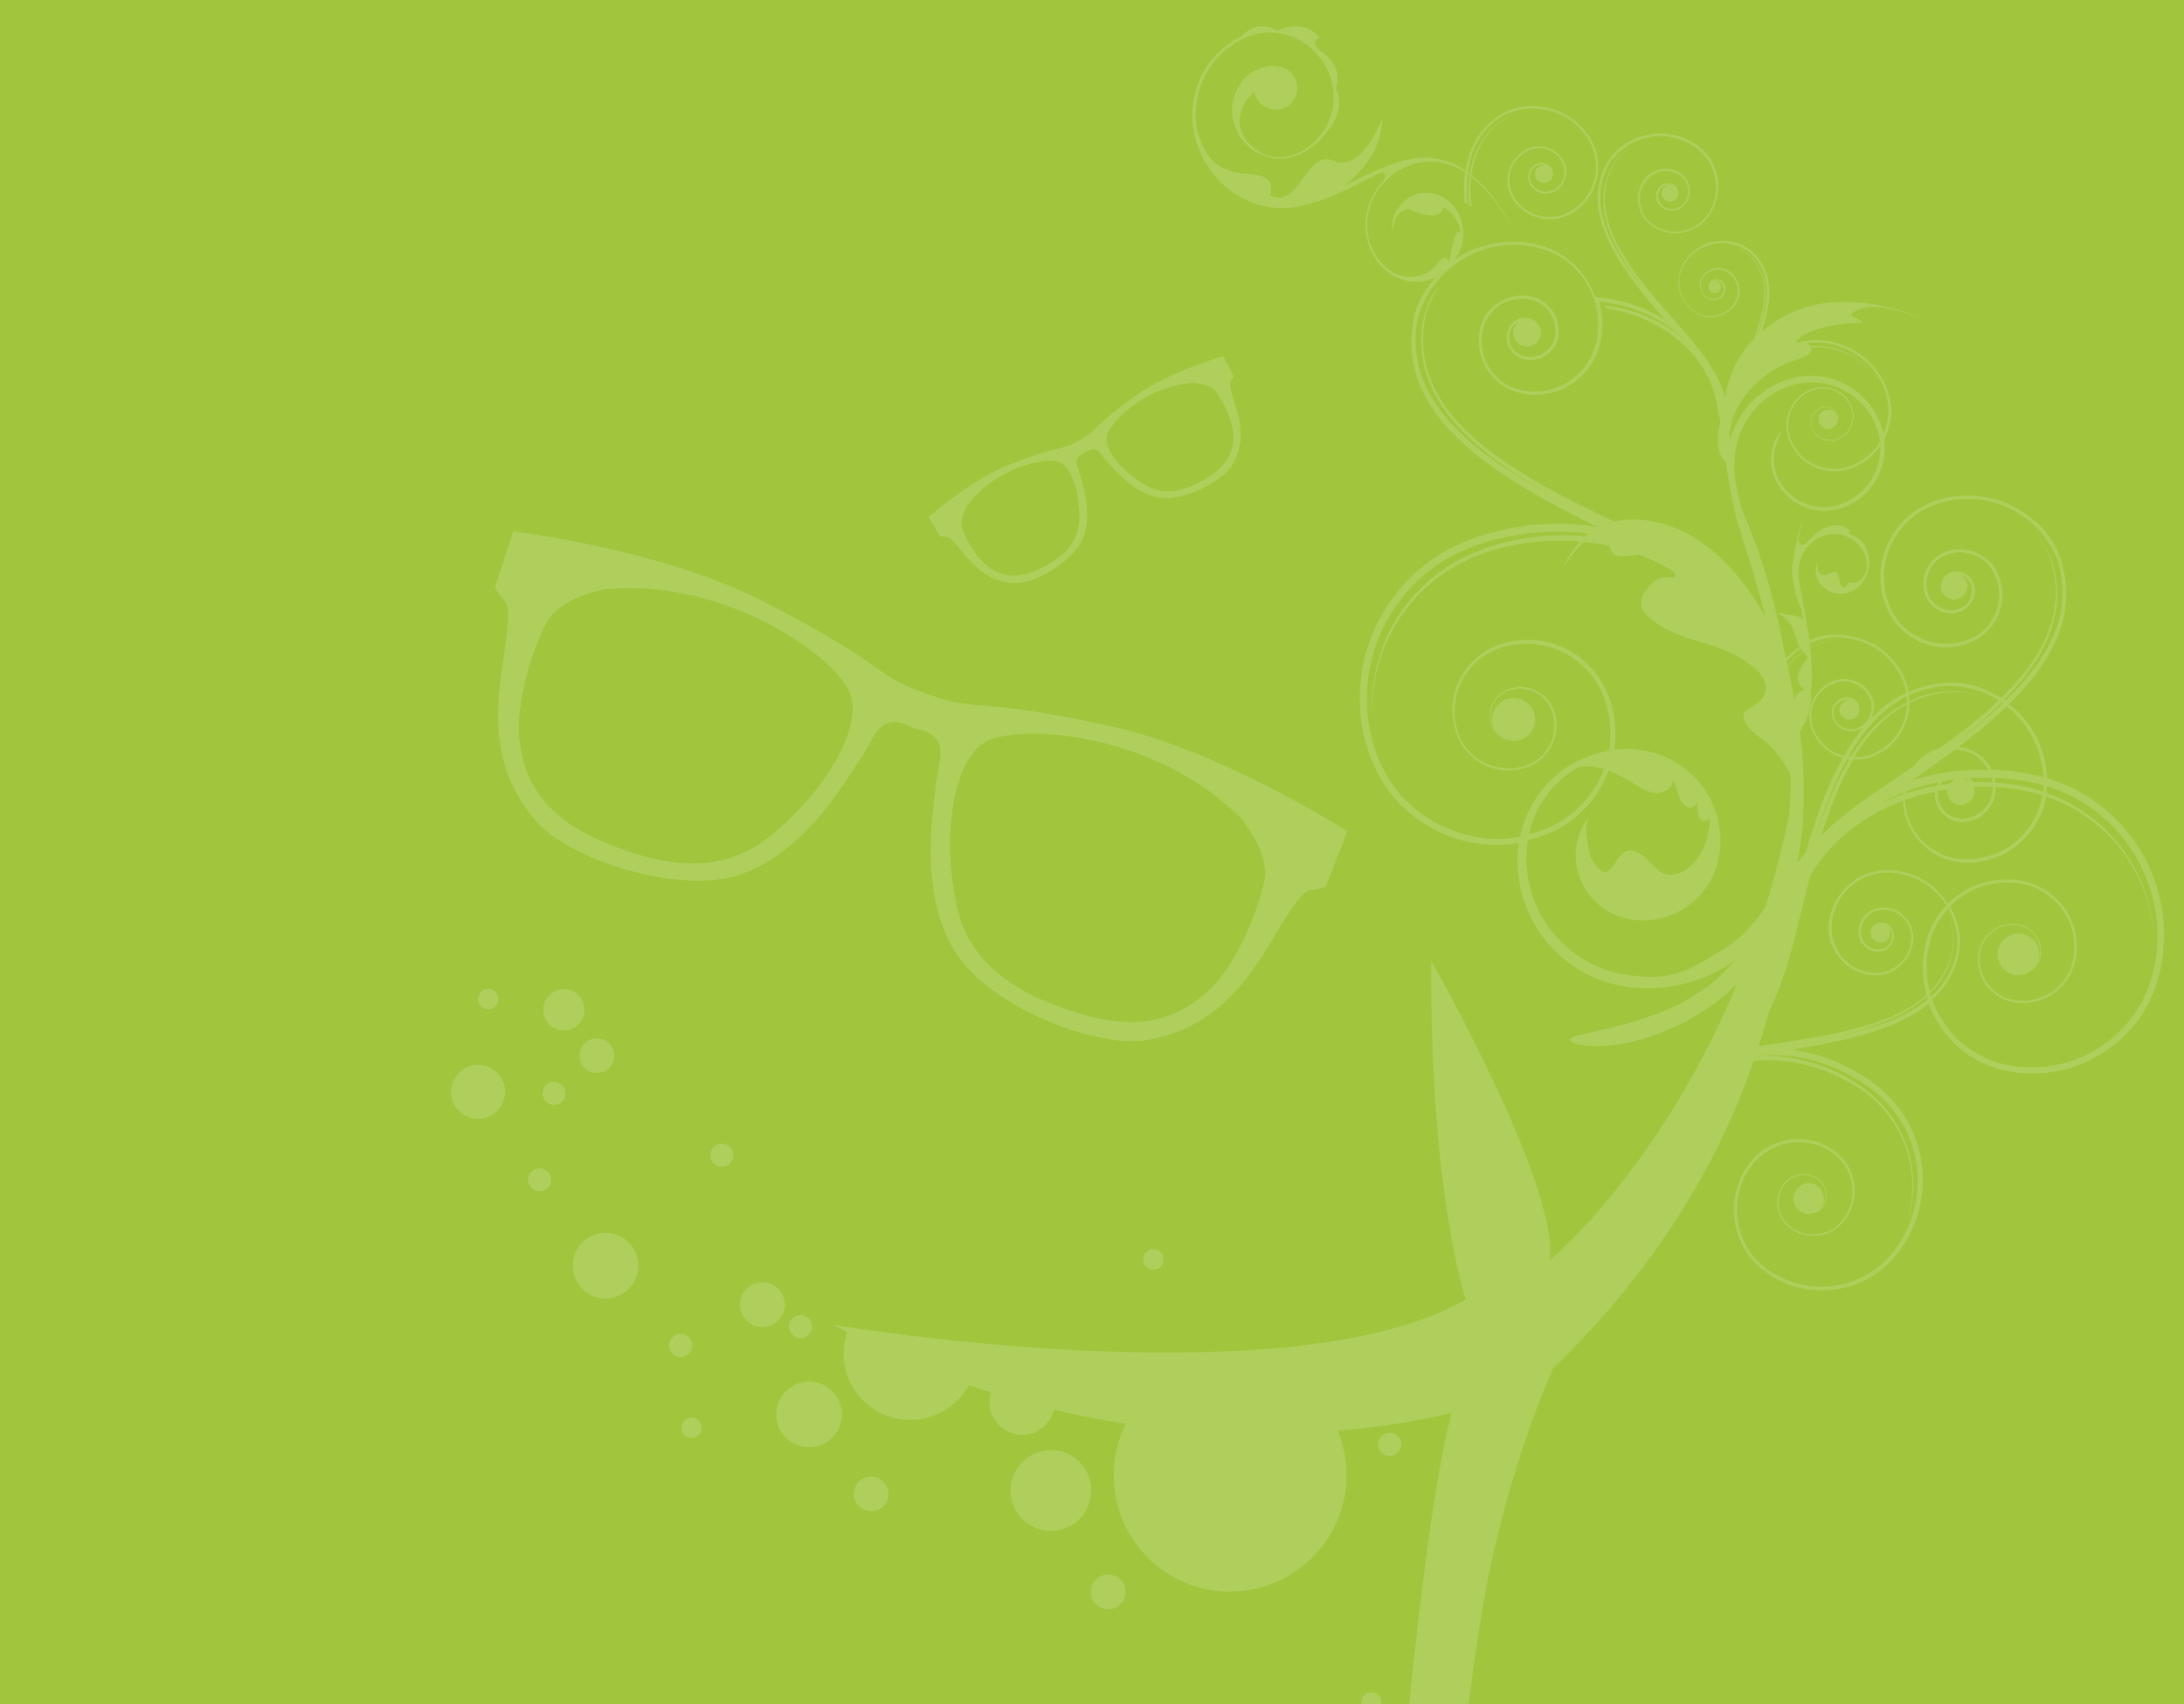 <?xml version="1.0" encoding="UTF-8"?>
<svg xmlns="http://www.w3.org/2000/svg" xmlns:xlink="http://www.w3.org/1999/xlink" version="1.1" id="Ebene_1" x="0px" y="0px" viewBox="0 0 1000 780" style="enable-background:new 0 0 1000 780;" xml:space="preserve">
<style type="text/css">
	.st0{fill:#A1C63E;}
	.st1{opacity:0.15;}
	.st2{fill-rule:evenodd;clip-rule:evenodd;fill:#FFFFFF;}
</style>
<rect class="st0" width="1000" height="780"></rect>
<g class="st1">
	<path class="st2" d="M986.3,402.2c-6.3-17.2-18.7-30.9-32.7-39c-5.3-3.1-10.8-5.4-16.3-7c-0.3-8.5-3.1-16.8-7.6-23.4   c-0.2-0.3-0.4-0.5-0.5-0.8l0.1-0.1c0,0,0,0,0,0c0,0-0.3-0.3-0.6-0.7c-0.4-0.4-0.9-1-1.5-1.8c-2.2-2.7-4.6-5-7.3-7.1   c3.7-3.6,7.2-7.4,10.4-11.4c5.3-6.7,9.8-13.9,12.6-21.6c4-10.6,3.9-21.7,1.3-30.9c0-0.1,0-0.2,0-0.2l0-0.1l-0.1-0.1c0,0,0,0,0-0.1   c-0.3-1-0.6-2.1-1-3.1c0-0.1,0-0.2-0.1-0.2l0,0l0-0.1c-0.1-0.1-0.1-0.2-0.1-0.3c-0.4-1.1-0.9-2.1-1.4-3.2c-2.6-5.2-6-9.2-9.5-12.2   c-0.8-0.7-1.5-1.4-2.4-2c-4.1-3.2-8.8-5.9-13.9-7.6c-0.9-0.4-1.7-0.6-2.2-0.8c-0.5-0.2-0.8-0.3-0.9-0.3c0,0,0,0,0,0l-0.1,0.2   c-0.3-0.1-0.6-0.2-1-0.2c-10.8-2.6-23.4-1.3-33.7,5.2c-3.3,2.1-6.3,4.8-8.7,7.9c-5.2,6.5-8.3,14.9-8.1,23.5   c0.1,6.3,1.8,12.6,5.2,18c1.7,2.7,3.9,5.1,6.4,7.1c2.5,2,5.3,3.6,8.3,4.7c10.5,4,23.7,1.3,30.8-7.5c0.9-1.1,1.7-2.4,2.4-3.7   c3-5.5,3.6-12.2,1.7-18.1c-1.1-3.8-3.4-7.2-6.5-9.6c-1.7-1.4-3.6-2.4-5.7-3.1c-5.7-1.9-12.2-1.2-16.9,2.4c-1,0.8-1.9,1.6-2.7,2.6   c-2.8,3.5-4,8.2-3.1,12.5l0,0c0.5,3.2,2.3,6.1,4.7,8c1.8,1.4,3.9,2.3,6.2,2.6c4,0.6,8-1,10.3-4c0.8-1,1.3-2.1,1.7-3.3   c1.2-3.7-0.1-7.8-2.9-10c-0.8-0.6-1.7-1.1-2.8-1.4c-3.1-1-6.3,0.2-8,2.4c-0.8,1.1-1.4,2.4-1.4,3.8c-0.2,1.8,0.6,3.4,1.8,4.5   c0.2,0.2,0.3,0.3,0.5,0.5c2.6,2.1,6.4,1.7,8.5-1c2.1-2.6,1.7-6.4-1-8.5c-0.3-0.2-0.5-0.4-0.8-0.5c0.8,0.2,1.6,0.6,2.3,1.1   c2.4,1.9,3.5,5.5,2.5,8.7l0,0l0,0c-0.3,1.1-0.8,2-1.4,2.8c-2,2.6-5.7,4-9.1,3.5l0,0l0,0c-2-0.2-3.9-1-5.5-2.3   c-2.2-1.7-3.8-4.3-4.2-7.2l0,0l0,0c-0.8-3.9,0.3-8.2,2.9-11.4c0.7-0.9,1.5-1.7,2.4-2.4c4.3-3.2,10.4-3.9,15.6-2.1   c1.9,0.6,3.6,1.5,5.1,2.7c7.2,5.7,9.3,17.7,4.5,26.1l0,0l0,0c-0.6,1.2-1.4,2.4-2.2,3.4c-6.5,8.2-19.2,10.8-29.1,7   c-2.8-1.1-5.5-2.6-7.9-4.4c-2.4-1.9-4.5-4.2-6.1-6.8c-3.2-5.1-4.8-11.2-4.9-17.3c-0.2-8.2,2.8-16.2,7.8-22.4c2.4-3,5.2-5.6,8.4-7.6   c9.9-6.2,22-7.5,32.4-5c6.6,1.6,12.5,4.6,17.4,8.5c3,2.4,5.6,5.1,7.7,7.9c2.4,3.3,4.2,6.6,5.6,10c3.2,9.4,3.7,21.3-0.7,32.5   c-2.7,7.2-6.8,13.9-11.9,20.3c-3.4,4.2-7.1,8.2-11.1,12.1c-0.2-0.1-0.4-0.2-0.6-0.4c4.6-4.7,8.9-9.6,12.5-14.7   c7.4-10.3,11.5-21.9,11.8-32c0.4-10.1-2.4-18.3-5.3-23.4c-2.9-5.1-5.4-7.3-5.4-7.4c-0.1,0.1,2.5,2.3,5.2,7.5   c2.7,5.1,5.4,13.3,4.8,23.3c-0.4,10-4.7,21.3-12.2,31.3c-3.7,5.1-8.1,9.9-12.8,14.6c-0.4-0.2-0.7-0.5-1.1-0.7   c-0.9-0.5-1.8-1.1-2.7-1.5c-4-2.2-8.9-4.1-14.7-4.7c-1.1-0.1-2.3-0.2-3.4-0.2c-0.1,0-0.2,0-0.3,0l-0.1,0l-0.1,0c-0.1,0-0.1,0-0.2,0   c-1.1,0-2.1,0-3.2,0.1c0,0-0.1,0-0.1,0l-0.1,0l-0.1,0c0,0-0.1,0-0.2,0c-5.2,0.4-10.7,1.8-16,4.1c-0.1-0.4-0.1-0.8-0.2-1.2   c-2-8.7-7.9-15.8-14.9-20.1c-0.1-0.1-0.2-0.1-0.3-0.2c0,0,0,0,0,0l0-0.2c0-0.2-0.1-0.4-0.3-0.4c-0.2,0-0.3,0.1-0.3,0.2   c-0.1,0-0.2-0.1-0.3-0.1c-0.4-0.2-0.9-0.4-1.6-0.7c-3.6-1.8-7.4-2.8-11.2-3.2c-0.8-0.1-1.5-0.2-2.3-0.2c-3.4-0.2-7.2,0-11.3,1.4   c-0.8,0.3-1.5,0.6-2.3,1c-0.1,0-0.2,0.1-0.2,0.1l0,0l0,0c0,0-0.1,0.1-0.1,0.1c0,0-0.1,0-0.1,0.1c-0.5-3.7-1.1-7.4-1.7-10.9   c-1.2-6.4-2.4-12.4-3.2-17.8c-0.1-1.3-0.1-2.7,0-4.1c0-0.3,0-0.9,0.2-1.7c0.2-1.3,0.5-3.1,1.6-5.3c1.7-3.4,5.9-7.8,12.2-8.9   c6.1-1.2,14.3,2.7,16.6,10.2c0.8,2.1,0.8,4.3,0.3,6.5c-0.3,0.7-0.6,1.3-0.9,1.9c-0.3,0.6-0.7,1.1-1.1,1.6c-0.5,0.6-1.2,1.2-2,1.6   c-0.9,0.5-1.8,0.4-2.8,0.1c-1.9-0.5-1.7,1.9-3.1,2.3c-1.2,0.3-1.7-0.7-2-1.6c-0.3-1-0.5-2.1-0.8-3.1c-0.2-0.8-0.5-1.7-1.3-2.2   c-0.4-0.2-0.9-0.3-1.3-0.1c-1,0.3-1.8,0.9-2.8,1.2c-1,0.3-2.2,0.5-3-0.4c-0.4-0.4-0.6-1-0.9-1.6l0,0c-0.2-0.9-0.5-3.2-0.5-3.3   c-0.8,2.2-0.9,4.8,0.1,7.1c1.2,3.2,4.1,5.7,7.5,6.6c0.7,0.2,1.5,0.3,2.3,0.4c6.7,0.7,12.2-4.8,13.4-10.9c0.1-0.4,0.1-0.8,0.2-1.2   c0.6-2.1,0.4-4.1-0.2-6.3c-0.3-1.1-0.7-2.2-1.2-3.3c-0.5-1.1-1.3-2-2.2-2.8c-0.8-0.7-1.8-1.4-2.8-1.9c-0.6-0.3-1.2-0.5-1.8-0.8   c-0.4-0.2-0.7-0.4-1-0.6c-0.9-0.6,1.2-0.4,1.1-0.5c-1-1-1.8-1.9-3.2-2.4c-1.2-0.5-2.5-0.6-3.8-0.6c-2.7,0.1-5.3,1.1-7.5,2.6   c-1.9,1.3-3.4,2.9-4.9,4.5c-0.7,0.7-1.4,1.5-2.4,1.7c-1.3,0.3-2-0.8-2.2-1.9c0.6-4.9,1.7-7.7,1.5-7.8c-0.1,0.1-1.1,2.5-1.9,6.6   c-0.1,0.3-0.1,0.7-0.2,1.1c-1.3,5.7-2.7,11.5-2,17.3c0.4,3.3,1.2,6.6,2.2,9.7c0.5,1.6,1.2,3.1,1.8,4.6c0.3,1.5,0.5,3,0.8,4.5   c-1.2-1-2.6-1.5-4.3-1.6c-2.5-0.2-7.4-1.6-7.3-1.5c1.9,1.6,3.9,3.1,5.5,5c1.5,1.8,2.1,4,2.7,6.2c0.5,1.6,1.1,3.1,1.9,4.5   c-2.2,1.5-4.4,3.3-6.3,5.4c-0.4-1.6-0.7-3.1-1.1-4.7c-4.1-22.5-10.7-44-19.4-64.3c-0.4-1.6-0.7-3.2-1.2-4.8   c-0.6-2.7-1.2-5.7-1.7-8.5c-0.4-3.7-0.6-8.7,0.5-14.3c0.3-1.3,1.1-6.6,5.4-13.3c2.2-3.3,5.3-6.9,9.6-10c4.3-3.1,9.8-5.6,16-6.3   c6.2-0.7,13.3,0.4,19.4,4c6.2,3.5,11.5,9.5,14,16.8c0.7,2,1.2,4.1,1.4,6.3c-1.8,2.9-4.1,5.5-6.9,7.5c-3.7,2.7-8.1,4.6-12.7,4.8   c-4.6,0.3-9.3-1-13.1-3.5c-3.9-2.5-6.8-6.4-8.3-10.7c-1.5-4.3-1.2-9.2,0.8-13.3c2-4.1,5.7-7.2,9.9-8.6c4.2-1.4,9-0.6,12.4,2   c3.4,2.5,5.7,6.7,5.4,10.9c-0.3,4.1-3,7.9-6.7,9.3c-3.6,1.6-8,0.4-10.3-2.5c-1.2-1.4-1.9-3.2-1.9-5c0-1.8,0.7-3.5,1.9-4.7   c1.2-1.2,2.8-2,4.4-2.1c1.6-0.1,3.2,0.6,4.3,1.7c0.9,0.9,1.4,2.1,1.5,3.3c-0.3-1.9-1.7-3.5-3.7-3.8c-2.4-0.4-4.7,1.3-5,3.7   c-0.4,2.4,1.3,4.7,3.7,5c2.1,0.3,4.1-0.9,4.8-2.8c0.2-0.4,0.3-0.8,0.4-1.3c0.3-1.5-0.4-3.2-1.5-4.3c-1.1-1.2-2.8-1.9-4.5-1.8   c-1.7,0.1-3.4,0.9-4.6,2.2c-1.2,1.3-2,3.1-2,4.9c0,1.9,0.7,3.7,1.9,5.2c2.3,3.1,7,4.4,10.8,2.7c3.8-1.5,6.7-5.4,7-9.7   c0.3-4.4-2-8.7-5.6-11.4c-3.6-2.7-8.6-3.6-13-2.1c-4.4,1.4-8.2,4.7-10.3,8.9c-2.2,4.2-2.5,9.3-0.9,13.9c1.5,4.5,4.6,8.6,8.6,11.2   c4,2.7,8.9,4.1,13.7,3.8c4.8-0.3,9.4-2.2,13.3-4.9c2.5-1.8,4.7-4.1,6.4-6.6c0.2,5-1,10.2-3.7,14.7c-4,7-11.4,12.1-19.5,13.1   c-8.1,1-16.5-2.8-21.2-9.2c-4.9-6.4-5.8-15.4-2-22.1c0.1-0.1,0.2-0.3,0.2-0.4c0.2-1,0.4-1.9,0.7-2.9c-0.7,0.9-1.3,1.8-1.9,2.8   c-4.1,7-3.3,16.6,1.8,23.4c4.9,6.9,13.8,11.1,22.5,10.1c8.7-0.9,16.6-6.3,21-13.7c3.5-5.6,4.7-12.4,3.9-18.8   c2.4-4.5,3.5-9.7,3.2-14.7c-0.7-9.2-5.7-17.4-12.2-22.8c-6.6-5.5-14.7-8.1-22.3-8c-2.9,0-5.6,0.4-8.3,1c-0.4-0.1-0.7-0.1-1.1-0.2   c3.6-3.9,9-5.7,14-6.9c5.5-1.3,11.2-1.7,16.8-2c0.3,0-0.1-0.4-0.2-0.4c-0.1,0-0.1-0.1-0.2-0.1c-1.1-0.6-2.2-1.2-3.3-1.8   c-0.6-0.3-1.8-0.7-1.3-1.5c0.4-0.8,1.4-1.2,2.2-1.6c3.8-2,7.8-1.8,11.9-1.6c2.1,0.4,4.1,0.9,6,1.3c10.2,2.7,16,5.4,17,5.8   c-1-0.4-6.8-3.2-16.9-6.1c-1.8-0.5-3.8-1-5.9-1.5c-4.4-0.9-9.3-1.7-14.8-1.9c-8.1-0.3-17.5,0.7-26.8,4.8c-4.8,2.2-9.5,5.1-13.9,8.8   c0.3-0.9,0.6-1.8,0.9-2.7l-0.3-0.1l0.3,0.1c0.9-3,1.6-6,2.1-9c0.6-3.9,0.7-7.9,0-11.6c-0.9-5.2-3.5-9.6-6.7-12.7c0,0,0-0.1-0.1-0.1   l0,0l0,0c0,0,0,0,0,0c-0.4-0.3-0.7-0.7-1.1-1c0,0-0.1-0.1-0.1-0.1l0,0l0,0c0,0-0.1-0.1-0.1-0.1c-0.4-0.3-0.8-0.7-1.3-1   c-2.3-1.5-4.6-2.3-6.7-2.7c-0.5-0.1-0.9-0.2-1.4-0.3c-2.4-0.3-4.9-0.3-7.4,0.2c-0.5,0.1-0.8,0.1-1.1,0.2c0,0,0,0-0.1,0   c0-0.1-0.1-0.3-0.3-0.3c-0.2,0-0.4,0.1-0.4,0.3l0,0.2c0,0,0,0.1,0,0.1c0,0-0.1,0-0.1,0c-5,1.5-9.7,5-12.3,10   c-0.8,1.6-1.4,3.4-1.7,5.2c-0.6,3.8,0.1,7.9,2.2,11.3c1.5,2.5,3.7,4.7,6.3,6c1.3,0.7,2.8,1.1,4.2,1.4c1.5,0.2,3,0.2,4.4-0.1   c5.2-0.9,9.8-5,10.6-10.2c0.1-0.7,0.1-1.3,0.1-2c-0.1-2.9-1.4-5.7-3.5-7.7c-1.3-1.3-3.1-2.1-4.9-2.4c-1-0.1-2-0.1-3,0.1   c-2.7,0.6-5.2,2.4-6.2,4.9c-0.2,0.5-0.4,1.1-0.5,1.7c-0.3,2.1,0.3,4.2,1.7,5.8c0.9,1.2,2.3,1.9,3.7,2.1c1,0.2,2.1,0,3.1-0.4   c1.7-0.7,3-2.3,3.2-4c0.1-0.6,0.1-1.2-0.1-1.7c-0.4-1.8-1.9-3.1-3.5-3.4c-0.5-0.1-1,0-1.4,0.1c-1.5,0.3-2.5,1.6-2.7,2.9   c-0.1,0.6,0,1.3,0.3,1.9c0,0.1,0.1,0.1,0.2,0.2c0.1,0.1,0.2,0.2,0.3,0.4c0.2,0.2,0.3,0.4,0.5,0.5c0.2,0.1,0.4,0.1,0.5,0.2   c0.1,0,0.3,0.1,0.4,0.2c0,0,0,0,0,0c0,0,0,0,0.1,0c0.1,0,0.3,0,0.4,0c0.1,0,0.2,0,0.3,0c1.3-0.1,2.3-1,2.5-2.3   c0.2-1.5-0.8-3-2.4-3.2c-0.2,0-0.4,0-0.6,0c0,0,0.1,0,0.1-0.1l0,0l0,0c0.4-0.1,0.8-0.1,1.2-0.1c1.4,0.2,2.7,1.4,3,2.9l0,0l0,0   c0.1,0.5,0.2,1,0.1,1.5c-0.2,1.5-1.3,2.9-2.9,3.5l0,0l0,0c-0.8,0.4-1.8,0.5-2.7,0.4c-1.3-0.2-2.5-0.8-3.4-1.9l0,0l0,0   c-1.2-1.4-1.8-3.4-1.5-5.3c0.1-0.5,0.2-1,0.4-1.5c1-2.3,3.2-4,5.8-4.5c0.9-0.2,1.8-0.2,2.7-0.1c4.3,0.6,7.9,4.9,7.9,9.5v0l0,0   c0,0.6,0,1.3-0.1,1.9c-0.7,4.8-5.2,8.9-10.1,9.6c-1.4,0.2-2.8,0.3-4.2,0.1c-1.4-0.2-2.8-0.6-4-1.3c-2.5-1.3-4.6-3.4-6-5.8   c-2-3.3-2.7-7.2-2.1-10.8c0.3-1.8,0.8-3.5,1.6-5c2.5-4.8,7.1-8.2,11.9-9.6c3-0.9,6.1-1.1,9-0.6c1.7,0.3,3.4,0.7,5,1.4   c1.7,0.8,3.2,1.7,4.6,2.7c3.5,3,6.5,7.7,7.3,13.3c0.6,3.5,0.5,7.2,0,10.9c-0.5,3.1-1.2,6.2-2.2,9.3c-0.5,1.5-1,3-1.5,4.4   c-0.1,0.1-0.2,0.1-0.2,0.2c1.7-5.1,3.1-10.3,3.6-15.4c0.6-5.9-0.5-11.5-2.7-15.6c-2.2-4.2-5.3-6.8-7.6-8.2   c-2.3-1.4-3.9-1.7-3.9-1.7c0,0,1.5,0.4,3.8,1.8c2.3,1.4,5.3,4.1,7.4,8.2c2.1,4.1,3.1,9.7,2.4,15.4c-0.6,5.5-2.3,11.3-4.5,16.9   c-2.7,2.7-5.1,5.8-7.1,9.3c-3,5.2-5,11-6.2,17.2c-0.2-0.7-0.4-1.3-0.6-2.1c-1.4-4.2-4.1-9.4-7.9-15c-7.7-11.3-20.4-23.3-30.7-37   c-5.1-6.8-9.8-14.1-12.7-21.5c-3-7.4-3.8-15-2.5-21.2c1.2-6.2,4.2-10.9,6.6-13.5c2.5-2.7,4.4-3.7,4.4-3.8c0,0-1.9,1-4.5,3.7   c-2.6,2.6-5.6,7.2-7,13.5c-1.4,6.3-0.8,14,2.1,21.5c2.8,7.6,7.4,14.9,12.5,21.9c1,1.4,2,2.7,3,4.1c-3.2-4-6.4-8.2-9.2-12.6   c-2.4-3.7-4.5-7.5-6.3-11.4c-2.1-4.7-3.6-9.5-4.1-14.3c-0.9-7.6,1.3-14.8,4.7-20.1c1.4-1.9,3.1-3.7,5-5.3c1.8-1.4,3.8-2.7,6-3.7   c3.6-1.6,7.8-2.5,12-2.5c6.8,0.1,14.1,2.8,19.2,8.2c1.6,1.7,3,3.8,4,6c2.1,4.6,2.6,10,1.2,15c-1,3.7-3,7.2-5.8,9.8   c-1.4,1.3-3.1,2.4-4.8,3.2c-1.8,0.8-3.6,1.3-5.5,1.5c-6.7,0.8-14.1-2.9-16.8-8.9c-0.3-0.8-0.6-1.6-0.8-2.5l0,0l0,0   c-1.7-6,1.5-13,6.9-15.4c1.1-0.5,2.3-0.8,3.6-0.9c3.5-0.3,7.1,1.1,9.3,3.8c0.5,0.6,0.8,1.2,1.1,1.8c1.1,2.4,1,5.2-0.1,7.5l0,0l0,0   c-0.7,1.7-2.1,3-3.7,3.7c-1.2,0.5-2.5,0.7-3.7,0.5l0,0l0,0c-2.2-0.2-4.2-1.7-5.1-3.6c-0.3-0.6-0.4-1.3-0.4-2v0l0,0   c-0.1-2.1,1.1-4.2,2.9-4.9c0.5-0.2,1-0.3,1.6-0.3c-0.2,0.1-0.4,0.1-0.6,0.2c-1.9,0.9-2.8,3.1-2,5.1c0.9,1.9,3.1,2.8,5.1,1.9   c0.1-0.1,0.3-0.1,0.4-0.2c0.9-0.5,1.6-1.3,1.8-2.5c0.2-0.9,0.1-1.8-0.2-2.6c-0.7-1.7-2.5-2.9-4.6-2.8c-0.7,0-1.3,0.1-1.9,0.4   c-2.1,0.9-3.5,3.2-3.4,5.7c0,0.8,0.2,1.6,0.5,2.3c1,2.2,3.2,3.8,5.7,4.1c1.4,0.2,2.9,0,4.2-0.6c1.8-0.8,3.3-2.3,4.1-4.2h0   c1.2-2.5,1.2-5.6,0.1-8.2c-0.3-0.7-0.7-1.4-1.2-2c-2.3-2.9-6.2-4.4-10-4.1c-1.4,0.1-2.7,0.4-4,1c-2.3,1-4.2,2.7-5.5,4.9   c-2.1,3.3-2.8,7.5-1.8,11.4c0.2,0.9,0.5,1.8,0.9,2.6c2.9,6.5,10.6,10.3,17.7,9.5c2-0.2,4-0.7,5.8-1.6c1.9-0.8,3.6-2,5.1-3.3   c2.9-2.8,5-6.4,6-10.3c1.5-5.3,0.9-10.9-1.2-15.7c-1-2.3-2.4-4.4-4.1-6.2c-5.3-5.6-12.8-8.4-19.9-8.5c-0.2,0-0.4,0-0.6,0l0-0.1   c0,0,0,0,0,0c0,0-0.3,0-0.6,0c-0.4,0-0.8,0.1-1.5,0.2c-3.5,0.3-6.8,1.1-9.8,2.5c-0.6,0.3-1.2,0.6-1.8,0.9c-2.6,1.3-5.4,3.2-7.8,6   c-0.5,0.5-0.9,1.1-1.3,1.7c0,0-0.1,0.1-0.1,0.2l0,0l0,0c0,0,0,0.1-0.1,0.1c-0.4,0.5-0.8,1.1-1.1,1.7c0,0,0,0,0,0l-0.1,0.1l0,0.1   c0,0,0,0.1-0.1,0.1c-3,5.3-4.9,12-4.1,19.2c0.5,5.2,2.1,10.3,4.3,15.3c1.7,3.8,3.8,7.5,6,11.1c6.1,9.6,13.5,18.2,20.3,26.1   c0,0,0,0,0,0c-5.5-3.4-12.5-6.7-20.8-8.6c-3.4-0.8-7.1-1.4-11-1.7c-2.1-5.7-5.4-10.8-9.7-14.9c-3-2.8-6.4-5.2-10.1-6.8   c-3.7-1.6-7.5-2.7-11.4-3.2c-8.2-1.2-16.5-0.1-23.8,2.8c-0.3,0.1-0.6,0.2-1,0.4l-0.1-0.2c0,0,0,0,0,0c-0.1,0-0.4,0.2-0.9,0.4   c-0.5,0.3-1.2,0.6-2.1,1.1c-1.8,0.9-3.5,2-5.1,3.1c1-1.5,1.8-3,2.5-4.8c1.5-4.2,1.6-9,0.2-13.2c-1.4-4.3-4.2-8-7.9-10.2   c-3.7-2.3-8.3-2.9-12.5-1.6c-4.2,1.3-7.8,4.5-9.7,8.6c-1.4,2.8-1.8,6-1.3,9c0-0.4,0-0.7,0-1.1l0.1-0.7c0-0.3,0.1-0.5,0.1-0.8   c0.5-2.9,2.2-7.7,7.1-8.3c0,0,13.6,7.1,16.2-0.6c0,0,7.3,3.8,7.6,11.9c-2.6-4.2-4.8,11.2-5.1,13.4c-0.4-1.2-1.9-4.8-5.5,0.4   c-3.5,5.2-11.8,7.9-19.5,4.5c-6.4-3.5-10.6-10-12-16.5c-1.5-6.7-0.2-13.4,2.4-18.4c2.6-5.1,6.3-8.8,9.7-11.2c0.7-0.5,1.3-0.8,2-1.2   c2.7-1.6,5.2-2.5,7.2-3c2.5-0.6,4.2-0.8,4.9-0.8c5.7-0.5,10.8,1,14.2,2.6c1.7,0.8,2.9,1.5,3.8,2.1c-0.4,2.8-0.5,5.6-0.5,8.5   c0,1.8,0.1,3.6,0.2,5.4c0.5,0.3,1,0.5,1.5,0.8c-0.2-2.3-0.3-4.6-0.3-6.8c0-2.4,0.1-4.8,0.4-7.1c0.3,0.2,0.6,0.4,0.9,0.7   c-0.2,1.5-0.4,3-0.5,4.5c-0.2,3-0.1,6,0.1,9.1c0.4,0.2,0.7,0.4,1.1,0.7c-0.3-3.3-0.5-6.6-0.4-9.7c0-1.4,0.2-2.7,0.3-4   c3.3,2.5,6.2,5.3,8.5,8.1c4.2,4.9,6.9,9.6,8.7,12.9c1.7,3.2,2.5,5.1,2.6,5.3c0,0,0,0,0,0c0,0,0,0,0,0c-0.1-0.2-0.9-2.1-2.5-5.4   c-1.7-3.4-4.4-8.1-8.5-13.2c-2.4-2.9-5.3-5.9-8.7-8.5c0.9-6.6,3.1-12.5,6.2-16.9c3.9-5.5,8.7-8.8,12.3-10.3   c3.6-1.6,5.9-1.7,5.9-1.8c0,0.1-2.3,0.2-5.9,1.7c-3.6,1.5-8.6,4.6-12.6,10.2c-3.2,4.3-5.6,10.1-6.6,16.6c-0.3-0.2-0.6-0.5-0.9-0.7   c0.4-2.7,0.9-5.3,1.7-7.8c2.4-7.8,7.6-13.8,13.2-17.5c2.2-1.2,4.6-2.2,7.2-3c2.3-0.6,4.8-1,7.4-1c4.2,0,8.6,0.9,12.8,2.8   c6.6,3,12.5,8.8,15.1,16.2c0.8,2.4,1.3,4.9,1.3,7.5c0,5.4-1.8,10.9-5.3,15.1c-2.6,3.2-6,5.7-9.8,7.1c-1.9,0.7-4,1-6.1,1   c-2,0-4.1-0.3-6-0.9c-6.9-2.1-12.5-8.8-12.5-15.9c0-0.9,0.1-1.8,0.3-2.7l0,0l0,0c1-6.5,7.1-12,13.3-12c1.3,0,2.6,0.2,3.9,0.7   c3.5,1.2,6.4,4.2,7.4,7.7c0.2,0.7,0.3,1.5,0.3,2.3c0,2.8-1.2,5.5-3.3,7.2l0,0l0,0c-1.4,1.3-3.3,2-5.2,2c-1.4,0-2.7-0.4-3.9-1.1l0,0   l0,0c-2.1-1.2-3.4-3.5-3.4-5.7c0-0.7,0.1-1.4,0.4-2.1l0,0l0,0c0.8-2.1,2.9-3.5,4.9-3.5c0.6,0,1.1,0.1,1.7,0.4   c-0.2,0-0.4-0.1-0.6-0.1c-2.3,0-4.1,1.8-4.1,4.1c0,2.3,1.8,4.1,4.1,4.1c0.2,0,0.3,0,0.5,0c1.1-0.1,2.2-0.6,2.8-1.6   c0.6-0.8,0.9-1.7,0.9-2.6c0-1.9-1.2-3.9-3.2-4.7c-0.7-0.3-1.3-0.4-2-0.4c-2.4,0-4.8,1.6-5.7,4.1c-0.3,0.8-0.5,1.6-0.5,2.5   c0,2.5,1.5,5.1,3.8,6.4c1.3,0.8,2.8,1.2,4.3,1.2c2.1,0,4.2-0.8,5.8-2.3l0,0c2.2-1.9,3.6-4.9,3.6-7.9c0-0.8-0.1-1.7-0.3-2.5   c-1-3.8-4.1-6.9-7.9-8.3c-1.4-0.5-2.8-0.7-4.3-0.7c-2.6,0-5.3,0.8-7.5,2.4c-3.4,2.3-5.9,6.1-6.7,10.3c-0.2,1-0.3,2-0.3,2.9   c0,7.6,5.9,14.5,13.1,16.8c2,0.7,4.2,1,6.3,1c2.2,0,4.3-0.4,6.4-1.1c4.1-1.4,7.6-4.1,10.3-7.4c3.7-4.5,5.6-10.2,5.5-15.8   c0-2.7-0.4-5.3-1.3-7.8c-2.7-7.7-8.8-13.7-15.6-16.8c-0.2-0.1-0.4-0.2-0.6-0.3l0-0.1c0,0,0,0,0,0c0,0-0.3-0.1-0.6-0.2   c-0.4-0.1-0.9-0.3-1.5-0.5c-3.5-1.2-7.1-1.8-10.6-1.8c-0.7,0-1.4,0-2.1,0.1c-3.1,0.1-6.6,0.8-10.1,2.5c-0.7,0.3-1.4,0.7-2,1.1   c-0.1,0-0.1,0.1-0.2,0.1l0,0l0,0c0,0-0.1,0.1-0.1,0.1c-0.6,0.4-1.2,0.8-1.8,1.2c0,0,0,0,0,0l-0.1,0l-0.1,0.1c0,0-0.1,0.1-0.1,0.1   c-5.2,3.8-9.9,9.6-12.2,16.9c-0.8,2.4-1.3,4.8-1.7,7.3c-1.7-1.1-3.6-2.2-5.5-3.1c-3.7-1.6-7.8-2.7-12-2.8   c-4.3-0.2-8.6,0.6-12.8,1.8c-1.8,0.5-3.6,1.2-5.4,1.9c-6.4,2.4-12.4,5.5-18.2,8.3c-0.6,0.3-1.2,0.6-1.7,0.8   c3.2-2.5,7.9-6.6,11.6-12.3c3.2-5,5.7-11.2,5.7-18.4c0,0-3.9,10.9-10.4,16.7c-3.3,2.9-7.2,4.5-11.7,2.6   c-12.8-5.5-15.8,22.7-29.2,15.8c1.2-3.7,1.3-9.2-9-9.7c-14.3-0.6-20.4-6.3-24.4-20.2c0-0.2-0.1-0.4-0.1-0.6c-0.2-1-0.3-2.1-0.4-3.1   c-0.1-0.8-0.1-1.6-0.1-2.4c-0.1-1.9,0.1-3.7,0.3-5.7c0.5-3.9,1.5-7.8,3.2-11.5c1.6-3.7,4.1-7.2,6.9-10.3c1.5-1.5,3-3,4.7-4.2   c0.8-0.6,1.7-1.2,2.6-1.8c0.8-0.7,1.8-1.1,2.7-1.6c3.8-1.9,8-3.2,12.2-3.4c4.3-0.2,8.6,0.6,12.6,2.4c4,1.7,7.6,4.4,10.6,7.8   c2.9,3.4,5.2,7.5,6.3,12c1.3,4.4,1.4,9.2,0.3,13.7c-0.6,2.7-1.7,5.3-3,7.8c-1.6,2.4-3.3,4.5-5,6.2c-0.7,0.7-1.3,1.3-1.9,1.9   c-2.1,1.7-4.4,3-6.8,3.8c-4,1.6-8.3,1.8-12.3,0.9c-0.2,0-0.3-0.1-0.5-0.1c-2.4-1-11.2-5.1-12.6-13.4c-0.3-1.7-0.3-3.7,0.2-5.8   c1.1-4.6,3.5-7.8,6.3-9.9c0.7,3.2,3,6.1,6.4,7.3c5.2,2,10.9-0.6,12.7-5.8c1.7-4.8-0.5-10.1-5-12.4c0,0,0-0.1,0-0.1   c-0.3-0.1-0.6-0.2-0.9-0.3c0,0,0,0,0,0c-0.9-0.3-1.8-0.5-2.8-0.6c-1.4-0.2-2.9-0.2-4.4,0.1c-2,0.3-4.1,1.1-6.1,2.2   c-1.5,0.8-3,1.9-4.5,3.4c0,0-8.9,9.6-4.3,21.6c0.1,0.3,0.2,0.7,0.4,1c0.3,0.7,0.6,1.4,1,2.1c0.1,0.2,0.2,0.4,0.3,0.7l0.1,0.2   c0,0,0.1,0.1,0.1,0.1l0,0.1c0.1,0.1,0.1,0.2,0.2,0.3c0.3,0.4,0.5,0.9,0.9,1.3c0.1,0.1,0.2,0.2,0.3,0.3l0,0c0,0,0,0,0,0l0.1,0.2   c0.2,0.4,0.3,0.4,0.5,0.7c0.3,0.4,0.7,0.8,1,1.1c1.4,1.4,3,2.9,4.8,3.9c0.9,0.5,1.9,1,2.8,1.3c0.9,0.4,1.9,0.8,3,1.1   c4.1,1,8.5,0.8,12.7-0.8c2.8-1,5.5-2.6,7.9-4.6c0.6-0.5,1.2-1,1.8-1.5c1.7-1.6,3.2-3.2,4.3-4.8c7.8-9.5,5.6-16.6,4.4-19   c-0.1-0.5-0.1-0.9-0.2-1.1c1.7-6,0.2-11.3-6.3-16.2c-7.1-5.4-1.2-6.6-1.2-6.6c-6.3-8.1-16-5-19.4-3.5c-0.3,0-0.5-0.1-0.8-0.1   c-8.5-4.8-14.4,1.4-15.7,2.9c-0.3,0.1-0.6,0.3-0.9,0.4c-7.9,4-14.2,10.7-17.8,18.5c-3,6.5-4.1,13.6-3.7,20.1   c0.1,1.2,0.2,2.4,0.4,3.5c1.2,7.5,4.3,13.8,7.9,18.8c1.8,2.4,3.7,4.6,5.7,6.4c2,1.8,3.9,3.4,5.9,4.6c3.9,2.4,7.4,3.8,10,4.6   c2.7,0.8,4.5,1.1,5.3,1.2c6.2,1,12,0.3,16-0.9c0.7-0.2,1.3-0.4,1.9-0.6c6.1-1.3,12.5-4.1,19-7.3c4.8-2.4,9.7-5,14.8-7.3   c1,0.3,1.9,1.2,1,3.5c-2.1,2.1-4,4.7-5.6,7.9c-2.7,5.3-4,12.2-2.4,19.2c1.5,6.9,6,13.7,12.8,17.3c3.4,1.8,7.3,2.7,11.3,2.4   c2.5-0.2,5-0.9,7.4-2c-0.4,0.4-0.7,0.8-1.1,1.2c-3.1,3.6-6.1,8.1-8,13.8c-0.3,1.1-0.7,2.3-0.9,3.4c0,0.1-0.1,0.2-0.1,0.3l0,0.1   l0,0.1c0,0.1,0,0.1,0,0.2c-0.2,1.1-0.4,2.2-0.6,3.3c0,0,0,0.1,0,0.1l0,0.1l0,0.1c0,0.1,0,0.1,0,0.2c-1.3,9.8,0.2,21.1,5.8,31.4   c4,7.5,9.5,14.2,16,20.3c4.9,4.7,10.4,9,16,13c15.1,10.6,31.6,19,46.8,26.6c0,0,0,0-0.1,0c-10.4-1.8-23-2.2-36.7,0.1   c-13.6,2.4-29,6.8-42.3,17.4c-13.2,10.3-23.9,26.1-27.9,44.6c-3.9,18.4-1.4,39.5,10.1,56.6c11.4,17,32.3,27.9,53.6,26.8   c2.5-0.1,5-0.4,7.4-0.8c-0.4,2.6-0.6,5.1-0.6,7.7c-0.1,13.7,4.8,26.8,12.7,36.7c7.9,9.9,18.6,16.7,29.5,19.7   c10.9,3.1,21.6,2.9,30.8,1.1c9.2-1.8,17-5.3,23-9.1c1.3-0.9,2.6-1.7,3.8-2.6c-1.6,1.8-3.3,3.6-4.9,5.2c-5.7,6.2-12,9.9-17.7,13.3   c-0.7,0.4-1.4,0.8-2.1,1.2l-0.8,0.5l0,0l0,0l-0.1,0.1l-0.3,0.1l-0.5,0.2c-1.3,0.6-2.6,1.2-3.8,1.7c-2.4,1.1-4.6,1.9-6.5,2.6   c-3.7,1.4-6.3,2.2-7.3,2.5c-17,5.6-31.6,6.7-31.7,9.2c0,1.2,3.7,2.5,10.1,2.8c6.3,0.3,15.1-0.7,24.3-3.6c1.1-0.4,3.8-1.2,7.8-2.8   c2-0.8,4.3-1.7,6.8-2.9c1.3-0.6,2.6-1.2,4-1.9l0.5-0.3l0.3-0.1l0.1-0.1l0.1,0c0.1,0,0,0,0,0c0,0,0.1-0.1,0.3-0.2l1-0.6   c0.7-0.4,1.4-0.8,2.1-1.3c5.7-3.4,13-8.1,19.1-15c0,0,0,0,0.1-0.1c-35,84.8-85.9,127-85.9,127c4.6-33.5-54.3-137.2-54.3-137.2   c-0.5,108.3,15.9,155.1,15.9,155.1c-78.5,45.3-275.5,13.9-288.6,11.8c-0.5-0.1-0.7-0.1-0.7-0.1c2,1.1,4,2.2,6,3.2   c-1.3,4-1.9,8.2-1.5,12.7c1.6,16.8,16.6,29.1,33.4,27.4c10.5-1,19.2-7.2,23.9-15.8c3.4,1.2,6.7,2.3,10,3.3   c-0.6,1.9-0.8,3.9-0.6,5.9c0.8,8.2,8.1,14.3,16.4,13.5c6.5-0.6,11.6-5.4,13.1-11.4c11.3,2.7,22.3,4.8,32.9,6.4   c-4.3,8.6-6.3,18.5-5.3,28.8c2.9,29.3,28.9,50.7,58.2,47.8c29.3-2.9,50.7-28.9,47.9-58.2c-0.5-5.4-1.8-10.4-3.8-15.2   c32.3-2.7,52.1-8.2,52.1-8.2c-7.4,28.6-14.2,82.2-19.4,133.8h27.2c1.7-13.1,3.3-25.2,5-35.9c10.3-67.5,33.7-118.2,33.7-118.2   c49.8-48.1,77.1-98,91.9-140.8c4.9-0.5,10.2-0.4,15.7,0.3c9.3,1.3,19,4.4,27.7,9.3c8.7,4.8,16.3,11.7,21.1,19.6   c4.9,7.9,7.4,16.4,7.9,23.8c1.2,15-3.8,24.2-3.5,24.2c-0.3,0,4.9-9.1,4-24.2c-0.4-7.4-2.7-16.1-7.6-24.2   c-4.8-8.2-12.4-15.3-21.2-20.4c-12.6-7.5-27.4-11-40.5-10.8c0,0,0,0,0,0c3.8-0.3,8.4-0.3,13.7,0.3c7.1,0.9,15.5,3.1,24,7.3   c8.5,4.3,17.7,10.2,24.2,19.6c6.6,9.2,10.5,21.6,9.4,34.4c-1,12.7-6.9,26.1-17.6,34.9c-10.7,8.8-26.4,11.8-40.1,7   c-6.8-2.4-13.2-6.4-17.7-12.1c-4.5-5.7-7.1-12.9-7.2-20.2c-0.2-7.3,2.1-14.6,6.4-20.4c4.2-5.9,10.8-9.9,17.9-10.9   c7.1-1.1,14.4,0.8,20,5c5.6,4.2,8.9,11.1,8.6,17.8c-0.2,6.7-3.6,13.4-9.2,16.7c-5.6,3.4-12.9,3.1-18.1-0.3c-5.4-3.2-7.8-10-6-15.6   c0.8-2.8,2.5-5.3,4.8-6.9c2.3-1.6,5.2-2.2,7.8-1.8c2.7,0.4,5.1,1.8,6.7,3.8c1.6,2,2.1,4.7,1.6,7.1c-0.4,1.9-1.4,3.7-2.9,4.8   c2.2-2,2.9-5.4,1.5-8.2c-1.7-3.5-5.9-4.9-9.3-3.1c-3.4,1.7-4.9,5.9-3.1,9.4c1.5,3,4.8,4.4,7.9,3.7c0.7-0.1,1.4-0.3,2-0.6   c2.2-1.1,3.8-3.3,4.3-5.8c0.5-2.5,0-5.3-1.6-7.5c-1.6-2.1-4.2-3.6-7-4c-2.8-0.4-5.8,0.2-8.2,1.8c-2.4,1.6-4.2,4.3-5,7.1   c-1.9,5.8,0.6,13,6.2,16.3c5.4,3.6,13,3.9,18.9,0.4c5.9-3.5,9.4-10.4,9.7-17.4c0.3-7.1-3-14.3-8.9-18.7c-5.8-4.4-13.4-6.5-20.8-5.4   c-7.4,1-14.4,5.1-18.8,11.3c-4.5,6.1-6.9,13.6-6.8,21.3c0.1,7.6,2.7,15.2,7.4,21.1c4.7,6,11.3,10.2,18.4,12.8   c14.2,5.1,30.7,2.1,41.9-7.1c11.3-9.2,17.4-23,18.6-36.3c1.2-13.4-2.8-26.3-9.6-36c-6.8-9.9-16.4-16.1-25.1-20.6   c-8.9-4.4-17.5-6.7-24.9-7.7c0,0,0,0,0,0c11.9-2,24.8-4.3,37.3-8.3l0,0c4.6-1.5,9.2-3.3,13.5-5.4c4.2-2.1,8.2-4.5,11.7-7.4   c0.6,1.6,1.2,3.2,2,4.7c4.5,9.3,12.1,17.2,21.4,21.8c9.3,4.8,19.9,6.1,30.1,5.2c20.5-1.9,39.1-15.1,47.7-32.9   C992.9,439.8,992.5,419.2,986.3,402.2z M891.7,361.4c-0.4,2.4,0.7,4.8,2.8,6.2c0.2,0.1,0.4,0.2,0.6,0.3c1.4,0.7,3.2,0.9,4.9,0.1   c1.3-0.5,2.4-1.4,3.1-2.6c0.9-1.5,1.3-3.4,0.9-5.2c2.8-0.1,5.6-0.1,8.4,0c0,1.6-0.1,3.1-0.6,4.6c-0.3,1.1-0.8,2.1-1.4,3.1   c-2.1,3.5-5.8,6-9.7,6.6l0,0l0,0c-2.8,0.6-5.8,0-8.2-1.5c-1.8-1.1-3.2-2.6-4.1-4.4l0,0l0,0c-1.1-2.1-1.4-4.5-1-6.7   C888.9,361.8,890.3,361.6,891.7,361.4z M888.5,359.3c0.1-0.1,0.1-0.2,0.2-0.4c0.3-0.5,0.7-0.9,1.1-1.4c1.8-0.3,3.7-0.6,5.6-0.8   c-0.9,0.4-1.7,1.1-2.4,1.9C891.4,358.9,889.9,359.1,888.5,359.3z M898.9,356.4c0.4,0,0.9-0.1,1.3-0.1c0.5,0.4,1,0.9,1.4,1.4   c-0.2-0.2-0.5-0.4-0.8-0.6C900.3,356.8,899.6,356.5,898.9,356.4z M903.4,358c-0.2-0.3-0.4-0.7-0.7-1c-0.2-0.3-0.5-0.6-0.7-0.8   c2.8-0.2,5.6-0.3,8.6-0.2c0.4,0,0.8,0,1.3,0.1c0.2,0.7,0.4,1.4,0.5,2.1C909.3,358,906.3,357.9,903.4,358z M875.5,357.2   C875.5,357.2,875.5,357.2,875.5,357.2c6.4-4.4,13-9.1,19.7-14c3.2,0.1,6.4,0.9,9,2.5c1.6,1,3.1,2.3,4.3,3.9   c0.7,0.9,1.3,1.8,1.8,2.8C897,352,885.1,354.1,875.5,357.2z M876.7,360.9c3.4-1.1,7.1-2.1,11.1-2.9c-0.1,0.1-0.2,0.2-0.3,0.3   c-0.2,0.4-0.5,0.8-0.6,1.3c-4.9,0.9-9.6,2.1-14.2,3.5c0-0.3,0-0.6,0.1-0.9C874,361.8,875.3,361.3,876.7,360.9z M876.1,364.9   c3.2-1,6.6-1.8,10-2.5c-0.3,2.4,0.1,4.9,1.3,7.1c1,2,2.6,3.7,4.5,4.9c2.7,1.6,5.9,2.3,9.1,1.6l0,0c4.3-0.7,8.3-3.4,10.6-7.3   c0.6-1,1.2-2.2,1.5-3.4c0.5-1.6,0.7-3.3,0.6-5c0.6,0,1.3,0,1.9,0.1c6.7,0.5,13.2,1.7,19.5,3.6c-0.1,0.6-0.1,1.2-0.3,1.8   c-0.8,3.7-2.2,7.2-4.2,10.5c-4.1,6.8-10.6,12.4-18.4,15c-5.7,2-12,2.6-17.9,1.4c-3-0.6-5.8-1.8-8.5-3.4c-2.6-1.6-4.9-3.5-6.9-5.8   c-4.1-4.7-6.5-11.1-6.6-17.4C873.7,365.7,874.9,365.3,876.1,364.9z M915.9,358.4c-0.7-0.1-1.5-0.1-2.2-0.1   c-0.1-0.7-0.2-1.4-0.4-2.2c7.2,0.3,14.8,1.2,22.4,3.3c0,1-0.1,2-0.2,2.9C929.2,360.3,922.6,359,915.9,358.4z M918.7,323.3   c3.6,2.8,6.9,6.3,9.6,10.3c4.2,6.3,6.9,14.1,7.3,22.1c-8.1-2.2-16.2-3.1-23.7-3.4c-0.6-1.3-1.4-2.6-2.4-3.7c-1.4-1.7-3-3.1-4.9-4.2   c-2.3-1.4-5-2.3-7.7-2.6c6.8-5.1,13.4-10.5,19.8-16.4C917.4,324.7,918.1,324,918.7,323.3z M916.4,321.7c0.2,0.1,0.3,0.2,0.5,0.3   c-0.6,0.6-1.2,1.1-1.7,1.7c-6.1,5.6-12.5,10.7-19,15.6c2.1-1.6,4.2-3.3,6.2-5C907.3,330.3,912,326.1,916.4,321.7z M874.2,324.1   c0.1-0.8,0-1.5,0.1-2.3c0.7-0.4,1.5-0.7,2.2-1.1c9.2-4,17.8-4.4,23.5-3.6c5.8,0.8,8.8,2.4,8.8,2.3c0,0.1-3-1.6-8.8-2.5   c-5.7-0.9-14.4-0.8-23.8,3.1c-0.7,0.3-1.3,0.6-1.9,0.9c0-0.9-0.1-1.7-0.1-2.6c6.2-2.9,12.7-4.3,18.8-4.4c3.7,0.1,7.5,0.7,11.4,1.8   c3.5,1,6.9,2.5,10.1,4.5c0.2,0.1,0.4,0.3,0.6,0.4c-4.4,4.2-9,8.2-13.8,12c-4.3,3.5-8.8,6.7-13.3,9.9c-4.1,1.3-7.9,3.6-10.8,6.9   c-0.4,0.5-0.8,1-1.2,1.5c-13.3,9-26.2,17.3-36.1,26c-2.1,1.8-4.1,3.6-5.9,5.4c0.4-1.2,0.7-2.5,1.2-3.7c3.6-10.9,7.9-21.6,13.4-31   c2,0.1,4,0,5.9-0.4c4.6-1.1,8.7-3.5,12-6.7C870.8,336.1,873.5,330.2,874.2,324.1z M871.3,362.8c0,0.3-0.1,0.5-0.1,0.8   c-3.7,1.3-7.3,2.6-10.7,4.2C863.6,366.2,867.2,364.4,871.3,362.8z M846.3,329.4c0.3,0,0.6,0,0.9,0c1-0.1,2.1-0.5,2.9-1.4   c0.8-0.7,1.2-1.7,1.3-2.7c0.2-2.1-0.8-4.4-2.9-5.4c-0.7-0.4-1.4-0.6-2.2-0.7c-2.6-0.3-5.4,1.2-6.7,3.7c-0.5,0.8-0.7,1.7-0.8,2.6   c-0.3,2.7,1,5.7,3.4,7.4c1.3,1,2.9,1.7,4.5,1.8c2.2,0.2,4.5-0.3,6.4-1.6c-2.7,3.3-5.3,6.9-7.6,10.7c-0.4,0.7-0.8,1.5-1.2,2.2   c-1.1-0.3-2.2-0.7-3.3-1.1c-7.2-3.1-12.4-11-11.6-18.7c0.1-1,0.3-2,0.6-2.9l0,0l0,0c1.8-6.9,9.1-12.1,15.8-11.3   c1.4,0.1,2.8,0.5,4.1,1.2c3.7,1.8,6.5,5.3,7,9.1c0.1,0.8,0.1,1.7,0,2.5c-0.3,3-2,5.8-4.4,7.4l0,0l0,0c-1.7,1.3-3.8,1.8-5.9,1.6   c-1.5-0.2-2.9-0.7-4-1.6l0,0l0,0c-2.1-1.5-3.2-4.2-3-6.5c0.1-0.8,0.3-1.5,0.7-2.2l0,0l0,0c1.1-2.2,3.6-3.5,5.7-3.2   c0.6,0.1,1.3,0.3,1.8,0.6l0,0c-0.2-0.1-0.5-0.1-0.7-0.2c-2.4-0.3-4.6,1.5-4.9,3.9C842.1,326.9,843.9,329.1,846.3,329.4z    M845.9,347.4c0.3,0.1,0.6,0.1,0.9,0.2c-5.6,9.3-10,19.8-13.8,30.5c-0.9,2.5-1.7,5.1-2.5,7.6c2.3-7.8,4.9-15.6,8.1-23.2   C840.7,357.2,843.2,352.2,845.9,347.4z M849,346.6c0.7-1.2,1.5-2.4,2.3-3.6c6-9.2,13.8-16.4,21.8-20.7c0,0.6,0,1.1,0,1.7   c-0.6,5.8-3.2,11.5-7.5,15.7c-3.1,3.1-7.1,5.5-11.4,6.5C852.4,346.5,850.7,346.6,849,346.6z M873.1,321.5   c-8.3,4.1-16.5,11.4-22.9,20.7c-1,1.4-1.9,2.8-2.8,4.3c0,0,0,0,0,0c-0.3,0-0.6-0.1-0.9-0.2c0.4-0.8,0.8-1.5,1.2-2.3   c4.2-6.9,9.1-13.2,14.9-18.2c3.2-2.9,6.8-5.2,10.4-7C873.1,319.8,873.1,320.7,873.1,321.5z M829.2,317.5c0-0.3,0-0.5,0-0.8   c0.6-5.6,0.6-11.4,0-17c-0.1-1-0.2-2.1-0.4-3.1c2-1.1,3.8-1.8,5.4-2.3c4.1-1.3,6.6-1.1,6.6-1.2c0,0.1-2.5-0.1-6.6,1.1   c-1.6,0.5-3.5,1.2-5.4,2.2c-0.1-0.7-0.1-1.3-0.2-2l0,0c2.5-1,5.2-1.9,8.1-2.4c2.6-0.4,5.3-0.5,8.1-0.1c4.6,0.5,9.2,2,13.4,4.5   c6.7,4.1,12.4,11,14.4,19.3c0.1,0.5,0.1,1,0.2,1.4c-4,1.9-7.8,4.3-11.4,7.4c-1.6,1.4-3.2,2.8-4.7,4.4c0.7-1.3,1.1-2.6,1.3-4.1   c0.1-0.9,0.1-1.8,0-2.7c-0.6-4.3-3.6-8-7.6-9.9c-1.4-0.7-3-1.1-4.5-1.3c-2.8-0.3-5.8,0.2-8.3,1.7c-4,2.1-7.1,5.9-8.4,10.3   c-0.3,1-0.6,2.1-0.7,3.1c-0.9,8.2,4.6,16.4,12.2,19.8c1,0.5,2.1,0.8,3.2,1.1c-2.7,4.7-5.1,9.6-7.2,14.6c-3.9,9.4-7.1,19.1-9.9,28.6   c-1.5,1.8-2.8,3.5-3.9,5.1c0.9-4.7,1.7-9.6,2.2-14.5c0.3-1.7,0.4-3.4,0.4-5.1c0,0,0,0,0,0c0.5-7.1,0.6-14.3,0.3-21.7   c-0.3-6.2-0.9-12.6-1.7-18.9c0.1-0.3,0.3-0.5,0.4-0.8c0.2-0.3,0.4-0.7,0.6-1c1.1-1.9,1.7-3.2,1.9-3.7l0,0l0,0   c0.8-1.9,1.4-3.7,1.7-5.5c0.4-1.8,0.6-3.4,0.6-4.9C829.2,318.6,829.2,318,829.2,317.5z M827.6,300.9c0,0.2,0,0.5-0.1,0.7   c-1.7,1.8-7,8.2-2.6,13.1c0.4,0.4,0.7,0.8,1,1.1c-2.1,0.7-3.7,2.3-4.3,4.4c-0.9-5-1.9-10-3-15c0.4-0.5,0.8-1,1.2-1.4   c1.9-2.2,4-4,6-5.4C826.4,299.3,827,300.1,827.6,300.9z M824.5,296.8C824.6,296.8,824.6,296.8,824.5,296.8c0.4,0.5,0.7,1,1.1,1.5   c-2.1,1.4-4.2,3.2-6.2,5.4c-0.3,0.3-0.6,0.7-0.9,1.1c-0.2-0.7-0.3-1.4-0.5-2.1C820,300.4,822.2,298.4,824.5,296.8z M810.6,275.1   c0.8,2.7,1.6,5.4,2.3,8.2C812.2,280.5,811.5,277.8,810.6,275.1c-3.8-13-8.2-25.8-12.4-38.3C802.5,249.3,806.8,262.1,810.6,275.1z    M792.8,193.8c0.7-3.2,2.1-6.3,3.8-9.1c3.3-5.6,8.2-10.2,13.4-14c3-2.1,6.1-3.7,9.5-5c2.8-1.1,6.2-1.8,8.7-3.6c1.1-0.8,1.4-2,1-3.1   c1.4-0.1,2.8-0.1,4.2-0.1c5.9,0.3,11.2,2.1,15.3,4.5c8.2,4.8,11.3,10.8,11.3,10.6c-0.1,0.2-3-5.8-11.2-10.8   c-4-2.5-9.4-4.4-15.4-4.8c-1.5-0.1-3-0.1-4.6,0c-0.2-0.2-0.3-0.5-0.6-0.7c-0.3-0.3-0.7-0.4-1.1-0.6c1.4-0.2,2.8-0.3,4.3-0.3   c7.2-0.1,15,2.4,21.4,7.5c6.3,5.1,11.1,13,11.8,21.8c0.3,4.2-0.5,8.6-2.2,12.6c-0.3-1.3-0.6-2.5-1-3.7c-2.6-7.9-8.2-14.3-14.8-18.2   c-6.6-4-14.2-5.3-21-4.6c-13.9,1.6-23.3,10.3-28,17.3c-3.4,5.1-4.8,9.5-5.5,12.1C791.6,199,792.3,196,792.8,193.8z M653.5,140.1   c-2.2,5.6-3.9,14.4-2,24.7c1.7,10.3,7.6,21.6,16.7,31.1c9,9.6,20.4,17.9,32.4,25.2c2.4,1.4,4.7,2.9,7.1,4.2   c-7.4-4-14.7-8.4-21.7-13.2c-5.8-4-11.5-8.4-16.5-13.2c-6.1-5.7-11.3-12.1-15.1-19c-6.1-10.9-7.3-23.1-5.4-33.2   c1-3.7,2.3-7.4,4.3-11.1c1.8-3.3,4.1-6.4,6.8-9.2c4.5-4.7,10.1-8.7,16.6-11.2c7.9-3.2,17.3-4.1,26.1-2.1c2.6,0.6,5.3,1.4,7.8,2.5   c3.5,1.6,6.8,3.8,9.7,6.5c3.8,3.6,6.9,8.1,8.9,13.1c1.1,2.8,1.9,5.7,2.3,8.7c0.8,6.2,0,12.7-2.5,18.4c-1.3,2.9-3.1,5.5-5.3,7.8   c-2.1,2.3-4.7,4.2-7.4,5.7c-9.6,5.3-23,4.5-30.8-3c-1-1-1.9-2-2.7-3.2l0,0l0,0c-6.2-8-5.8-20.5,0.8-27.4c1.4-1.4,3-2.6,4.9-3.5   c5.1-2.6,11.5-2.7,16.3-0.1c1,0.6,2,1.3,2.8,2.1c3.1,2.9,4.8,7.2,4.6,11.3l0,0l0,0c0,3-1.3,5.9-3.3,7.9c-1.5,1.5-3.3,2.7-5.3,3.1   l0,0l0,0c-3.5,1-7.4,0.1-9.9-2.2c-0.8-0.8-1.5-1.7-1.9-2.7l0,0l0,0c-1.5-3.1-0.9-7,1.3-9.2c0.6-0.6,1.3-1.1,2.2-1.5   c-0.3,0.2-0.5,0.4-0.7,0.6c-2.4,2.5-2.3,6.5,0.2,8.9c2.5,2.4,6.5,2.3,8.9-0.2c0.2-0.2,0.3-0.4,0.5-0.6c1-1.3,1.6-3,1.2-4.9   c-0.2-1.5-0.9-2.7-1.9-3.7c-2.1-2-5.6-2.8-8.6-1.3c-1,0.4-1.9,1-2.6,1.8c-2.5,2.7-3.3,7.1-1.5,10.7c0.5,1.2,1.3,2.3,2.2,3.1   c2.8,2.7,7.2,3.7,11.2,2.6c2.3-0.6,4.3-1.8,5.9-3.5c2.2-2.3,3.6-5.5,3.6-8.9l0,0c0.2-4.5-1.6-9.1-5-12.3c-0.9-0.9-2-1.6-3.1-2.3   c-5.3-2.9-12.1-2.8-17.6,0c-2,1-3.8,2.4-5.4,4c-2.8,2.9-4.7,6.7-5.2,10.8c-1,6.3,0.5,13,4.4,18.3c0.9,1.3,1.9,2.4,3,3.4   c8.4,8,22.4,8.8,32.6,3.2c2.9-1.6,5.5-3.6,7.8-6c2.3-2.4,4.2-5.2,5.5-8.2c2.7-6,3.5-12.8,2.7-19.2c-0.3-2.1-0.7-4.1-1.3-6.1   c0.2,0.2,0.3,0.3,0.5,0.5c3.3,0.3,6.4,0.9,9.3,1.6c8.1,1.9,14.8,5.1,20.1,8.4c3.6,2.3,6.5,4.7,8.8,6.9   c-8.6-7.1-20.2-12.8-32.6-14.7c-1.3-0.2-2.6-0.4-3.9-0.5c0.5,0.5,1,0.9,1.4,1.4c0.8,0.1,1.5,0.2,2.3,0.4c8.5,1.5,16.7,4.8,23.6,9.1   c7,4.3,12.6,9.7,16.4,15.2c7.4,10.4,8.3,19.9,8.6,22c0.4,1.6,0.8,3.3,1.1,5c-0.6,2.6-1,4.9-1.1,6.8c-0.2,3.2,0.3,5.3,0.4,5.9   c0.6,3,2.1,5,3.3,6c0.2,1.6,0.4,3.1,0.6,4.7c0.1,0.8,0.3,1.6,0.4,2.4c0,0.1,0,0.2,0.1,0.4c0.6,3.1,1,6,1.7,9.3   c0.8,3.1,1.3,6.3,2.2,9.7c4,12.7,8,25.5,11.6,38.5c0.6,2,1.1,4,1.6,6.1c-3.7-6.8-8.1-13.3-13.1-19.2c-10.7-12.8-24.5-23-41.3-25.3   c-5-0.7-10.1-0.6-15,0.6c-12.1-5.9-24.9-12-37.1-19.2c-12-7.1-23.5-15-32.5-24.3c-9.1-9.2-15.1-20.1-17-30.3   c-2.1-10.1-0.5-18.9,1.5-24.5c2.1-5.7,4.3-8.4,4.2-8.4C658,131.8,655.7,134.4,653.5,140.1z M734.9,246.2c-0.1,0-0.1,0-0.2,0   C734.8,246.2,734.9,246.2,734.9,246.2C734.9,246.2,734.9,246.2,734.9,246.2z M733.6,245.1c-0.8-0.2-1.7-0.4-2.5-0.5   c-0.3,0-0.7,0.1-1,0.2c0.3-0.1,0.7-0.2,1-0.2C731.9,244.7,732.7,244.9,733.6,245.1z M799.4,426.3c-3.8,3.9-8.6,7.5-14.1,10.4   c-3.9,3-13.3,7.6-14.5,7.9c-6.7,2.3-13.8,3.2-20.7,2.2c-3.8-0.2-7.7-0.8-11.6-1.9c-10-2.7-20-8.8-27.4-17.9   c-7.4-9.1-12.2-21.2-12.2-34c-0.1-2.8,0.2-5.7,0.7-8.5c6.7-1.5,13.1-4.1,18.8-8.1c8.3-5.8,14.7-14.2,18.1-23.6   c4.2,1.5,8.1,3.8,11.9,6.1c4.3,2.6,9.8,5.9,14.7,2.9c1.8-1.1,2.8-3.1,2.9-5.1c0.3,0.7,0.7,1.5,1,2.3c1.2,3.2,1.7,7.4,4.5,9.8   c2.1,1.7,4.2,0.8,5.5-1.4c0.1-0.1,0.1-0.2,0.2-0.3c-0.2,2.6-0.3,5.4,1.2,7.6c1.4,1.9,3.4,1.3,4.6-0.2c-0.3,8.2-3,16.6-9.2,22.2   c-3.1,2.8-7.3,4.6-11.4,3.3c-4-1.3-6.7-5.4-9.8-8c-2.3-1.9-5.5-3.6-8.4-2.1c-3,1.4-4.4,5.1-6.4,7.5c-0.7,0.8-1.5,1.5-2.5,1.8   c-1.6,0.4-3.2-1.4-4.1-2.4c-1.9-2-3-4.5-3.6-7.1c-0.5-2.2-0.7-4.5-1.1-6.7c-0.3-2.2-0.5-4.5,0.2-6.6c0-0.1,0.7-1.7,0.9-2.2   c-0.1,0.1-0.2,0.2-0.3,0.3c-0.4,0.5-0.8,1-1.2,1.6c-4.5,6.5-6.2,16.1-2.9,25.2c3.3,9.8,13,18.6,25.1,19.8   c11.9,1.5,25.3-3.9,32.9-14.8c7.8-10.8,8.6-26.3,2.7-38.9c-4.1-9.2-12-16.7-21.4-20.9c-3.6-1.6-7.5-2.7-11.5-3.2   c-2.8-0.4-5.6-0.5-8.3-0.4c-1.2,0-2.4,0.2-3.6,0.3c1.2-7.9,0.4-16.1-2.2-23.6c-3.5-10.1-11.2-18.6-20.7-23   c-9.5-4.5-20.7-4.9-30.3-1.3c-9.7,3.5-17.2,11.9-19.8,21.6c-2.5,9.6-0.6,20.3,5.9,27.5c6.5,7.2,16.9,9.9,25.6,7.3   c9-2.2,15.2-10.9,15.1-19.5c0-4.3-1.2-8.5-3.8-11.7c-2.6-3.2-6.4-5.3-10.3-5.9c-3.9-0.6-8,0.3-11.1,2.5c-3.1,2.2-5,5.8-5.3,9.4   c-0.3,3.6,0.8,7.2,3.4,9.6c0.8,0.8,1.7,1.4,2.7,1.8c3.8,2.1,8.8,1.5,11.9-1.8c3.7-3.9,3.6-10.2-0.4-13.9   c-3.9-3.7-10.2-3.6-13.9,0.4c-3.1,3.2-3.5,8-1.4,11.7c-1.5-2.2-2.2-5-1.9-7.7c0.3-3.4,2.1-6.8,5.1-8.9c3-2.1,6.9-2.9,10.6-2.3   c3.8,0.6,7.4,2.6,9.8,5.7c2.4,3.1,3.7,7.2,3.6,11.3c0.1,8.2-6,16.5-14.6,18.5c-8.4,2.4-18.3-0.2-24.5-7.1c-6.2-6.8-8-17.2-5.5-26.4   c2.5-9.2,9.7-17.2,19-20.5c9.3-3.4,20-2.9,29.1,1.4c9.1,4.3,16.4,12.4,19.6,22.1c2.6,7.4,3.2,15.5,1.9,23.3   c-9.4,1.5-18.5,5.8-25.4,12.3c-0.3,0.3-0.7,0.6-1,1c-0.2,0.1-0.3,0.2-0.5,0.3c-0.1,0-0.1,0.1-0.1,0.2c-7.1,7-11.7,16.1-13.7,25.6   c-2.6,0.4-5.3,0.7-7.9,0.9c-20.4,0.8-40.4-9.7-51.2-26c-10.8-16.3-13.2-36.8-9.3-54.3c3.9-17.7,14.2-32.8,26.9-42.5   c12.7-10,27.5-14.2,40.7-16.4c11.7-1.9,22.5-1.7,31.8-0.5c-0.4,0.4-0.8,0.7-1.2,1.1c-11.7-1-23.9-0.3-35.6,2.6   c-13.9,3.2-27.2,9.7-36.9,18.7c-9.9,8.9-16.6,19.7-20.2,29.5c-7.2,19.3-4.4,33.5-4.6,34.3c0.2-0.7-2.3-15,5.3-34   c3.8-9.7,10.6-20.2,20.5-28.8c9.8-8.7,22.8-14.8,36.5-17.7c10.8-2.4,22-3,32.7-2.1c-2.8,2.8-5,6.1-6.8,9.7   c-0.5,0.8-0.8,1.5-0.7,1.6c0.1,0.1,4.3-6.8,9.2-11.1c2.3,0.2,4.6,0.5,6.8,0.8c1.6,0.3,3.3,0.6,4.9,0.9c0.2,0.5,0.4,1.1,0.6,1.8   c1.3,4.5,7.5,2.8,13.2,2.3c5.7,2.2,10.9,4.7,15.5,7.6c0.1,0,0.1,0.1,0.2,0.1c0.2,0.4,0.4,0.9,0.5,1.3c0.3,1.2,0.1,1.5-1.1,1.4   c-1,0-1.9-0.1-2.9-0.1c-3.4,0-5.8,1.7-7.9,4.3c-1.8,2.3-3.7,4.7-3.6,7.8c0.1,2.8,2.4,5.2,4.4,6.9c3.1,2.6,6.6,4.6,10.3,6.3   c7.3,3.3,15.3,4.8,22.7,7.8c5,2,9.9,4.6,14,8c4.1,3.3,7.6,8.3,4.7,13.5c-1.5,2.6-3.9,4.1-6.5,5.5c-1.7,0.9-3.1,2-2.7,4.2   c0.7,3.4,3.8,6.1,6.4,8.2c1.9,1.5,4,2.9,5.8,4.6c0.1,0.1,0.3,0.3,0.4,0.4c1.4,1.3,2.5,3,3.7,4.5c2,2.6,3.7,5.4,5.2,8.4c0,0,0,0,0,0   c0.2,6-0.1,12.1-0.5,18c-3.1,15.1-6.8,29.3-11,42.7C806,418.6,803.1,422.5,799.4,426.3z M700,381.9c2-8.9,6.6-17.4,13.5-23.9   c2.8-2.7,6-5,9.4-6.8c2-0.4,4-0.5,6.2-0.3c1.8,0.2,3.6,0.6,5.3,1.1c-3.4,9-9.5,17-17.4,22.4C711.9,378.1,706,380.4,700,381.9z    M871.3,464.7c-4.4,2.2-9.2,4-14,5.5c-5.8,1.8-11.7,3.3-17.6,4.5c2-0.4,3.9-0.9,5.9-1.4c9.6-2.5,19.1-5.7,27.2-10.4   c3.5-2,6.6-4.3,9.4-6.8c0.1,0.5,0.3,0.9,0.4,1.4C879.2,460.3,875.4,462.7,871.3,464.7z M883.8,454.6c2.9-2.9,5.2-6,6.8-9.2   c3.4-6.6,4.1-12.9,3.8-17.2c-0.3-4.3-1.3-6.6-1.3-6.6c-0.1,0,0.9,2.3,1.1,6.6c0.3,4.2-0.5,10.5-4,16.9c-1.6,3-3.8,6-6.6,8.7   c-1.7-6.5-1.9-13.4-0.6-20c1.2-6.7,4.4-12.9,9-17.9c0.3,0.5,0.6,1,0.9,1.5c1.2,2.5,2.1,5.1,2.7,7.7c0.5,2.9,0.7,5.7,0.6,8.4   c-0.8,7.3-4.2,15.3-10.6,21.4c-0.4,0.4-0.9,0.8-1.3,1.1C884,455.6,883.9,455.1,883.8,454.6z M981.8,456.5   c-8.1,17-25.8,29.8-45.5,31.8c-9.7,0.9-20-0.3-28.8-4.8c-8.9-4.4-16.2-11.8-20.6-20.8c-0.9-1.7-1.6-3.5-2.2-5.3   c0.6-0.5,1.2-1,1.8-1.6c6-5.8,9.3-13.2,10.5-20.1c0-0.1,0-0.1,0-0.1l0-0.1l0-0.1c0,0,0,0,0,0c0.1-0.8,0.2-1.6,0.3-2.3   c0-0.1,0-0.1,0-0.2l0,0v0c0-0.1,0-0.2,0-0.3c0.1-0.9,0.1-1.7,0.1-2.5c-0.1-4.3-1.2-8-2.5-11c-0.3-0.7-0.6-1.4-1-2.1   c-0.3-0.7-0.7-1.3-1.1-2c1.8-1.9,3.8-3.5,6-5c8.1-5.4,18.3-7.3,27.6-5.3c9.4,1.9,17.3,8.6,21,17.1c3.6,8.4,3.3,18.6-1.7,26   c-4.9,7.4-14.1,11.3-22.5,10.1c-8.5-0.8-15.4-7.9-16.5-15.8c-0.6-3.9,0-8,1.9-11.3c1.9-3.3,5.1-5.7,8.6-6.8   c3.5-1.1,7.4-0.8,10.5,0.8c3.1,1.6,5.3,4.6,6.1,7.9c0.6,2.6,0.4,5.4-0.8,7.7c1.6-3.8,0.5-8.3-2.9-11c-4.1-3.3-10.1-2.6-13.4,1.5   c-3.3,4.1-2.6,10.1,1.5,13.4c3.5,2.8,8.3,2.7,11.7,0.1c0.9-0.6,1.7-1.3,2.4-2.1c2.1-2.6,2.7-6.3,2-9.6c-0.8-3.4-3.1-6.5-6.3-8.3   c-3.3-1.7-7.3-2-10.9-0.9c-3.7,1.1-7,3.6-9.1,7c-2,3.4-2.7,7.7-2.1,11.8c1,8.2,8.2,15.7,17.1,16.6c8.7,1.3,18.3-2.7,23.5-10.4   c5.3-7.7,5.7-18.3,2-27.1c-3.7-8.9-12-15.9-21.8-18c-9.7-2.1-20.3-0.2-28.8,5.4c-2.2,1.4-4.2,3-6,4.8c-1.4-2.1-3-4.1-4.9-5.9   c-0.5-0.5-0.9-0.9-1.2-1.2c-0.1-0.1-0.1-0.1-0.2-0.2c0.1-0.1,0.1-0.2,0.1-0.4c-0.1-0.2-0.3-0.2-0.5-0.2l-0.2,0.1c0,0,0,0,0,0   c-0.1-0.1-0.2-0.2-0.3-0.3c-6.4-5.1-15.1-8.1-24-7c-2.9,0.4-5.6,1.2-8.3,2.5c-5.5,2.7-10.1,7.3-12.7,13.1   c-1.9,4.2-2.8,8.9-2.2,13.6c0.3,2.3,1,4.6,2.1,6.7c1,2.1,2.4,4,4.1,5.7c5.7,5.9,15.4,8.2,22.7,4.6c0.9-0.5,1.9-1,2.7-1.7   c3.7-2.8,6.2-7,6.8-11.5c0.5-2.9,0-5.8-1.3-8.4c-0.7-1.4-1.7-2.7-2.8-3.8c-3.2-3-7.7-4.6-11.9-3.7c-0.9,0.2-1.8,0.5-2.6,0.9   c-3,1.5-5.2,4.2-6,7.3c-0.7,2.3-0.4,4.7,0.6,6.8c0.7,1.5,1.9,2.8,3.3,3.6c2.4,1.6,5.6,1.8,8.1,0.6c0.8-0.4,1.5-1,2.1-1.7   c1.9-2.1,2.3-5.2,1.2-7.6c-0.3-0.7-0.8-1.3-1.4-1.8c-1.7-1.6-4.2-1.8-6.1-0.9c-0.9,0.4-1.7,1.2-2.1,2.1c-0.6,1-0.6,2.2-0.3,3.2   c0.1,0.3,0.2,0.6,0.3,0.9c0.1,0.2,0.3,0.3,0.4,0.5c0.1,0.1,0.2,0.2,0.3,0.4c1.3,1.5,3.4,2.1,5.3,1.2c2.2-1.1,3.1-3.8,2-6   c-0.1-0.2-0.2-0.4-0.4-0.6c0.5,0.4,0.9,0.9,1.2,1.5c1,2,0.6,4.7-1,6.5l0,0l0,0c-0.5,0.6-1.1,1.1-1.8,1.4c-2.1,1.1-5,0.9-7.1-0.5   l0,0l0,0c-1.3-0.8-2.3-1.9-2.9-3.2c-0.9-1.8-1.2-4-0.6-6.1l0,0l0,0c0.7-2.8,2.7-5.3,5.4-6.7c0.7-0.4,1.5-0.6,2.4-0.8   c3.8-0.8,8.1,0.6,11,3.4c1.1,1,1.9,2.1,2.6,3.4c3,6,0.7,14.6-5.2,18.7l0,0l0,0c-0.8,0.6-1.6,1.2-2.5,1.6   c-6.9,3.4-16.1,1.2-21.5-4.4c-1.6-1.6-2.9-3.4-3.8-5.4c-1-2-1.7-4.2-2-6.4c-0.5-4.4,0.3-9,2.1-13c2.4-5.5,6.9-9.9,12.1-12.5   c2.5-1.2,5.2-2.1,7.9-2.4c8.5-1,17,1.9,23.1,6.8c2.9,2.3,5.3,5,7.2,8c-5,5.2-8.5,11.9-9.9,19.1c-1.4,7.2-1.1,14.8,0.8,21.9   c-2.8,2.5-6,4.8-9.6,6.8c-8,4.4-17.5,7.4-27.1,9.7c-13.7,3.3-27.8,4.9-40.2,7.1c1.7-5.4,3.3-10.6,4.7-15.7c1.7-3.5,3.4-7.4,5-11.6   c5.5-14.4,9.2-32.5,14-51c3.4-5.6,8.5-12.6,16.4-19.2c6.9-5.8,15.8-11.2,26-15c0.2,6.5,2.6,13,6.9,17.9c2.1,2.4,4.5,4.5,7.2,6.2   c2.7,1.7,5.7,2.9,8.9,3.6c6.2,1.3,12.8,0.7,18.7-1.4c8.1-2.8,14.9-8.6,19.2-15.7c2.1-3.4,3.6-7.1,4.4-10.9c0.1-0.5,0.2-1.1,0.2-1.6   c5.9,2,11.5,4.6,16.4,7.9c10.7,6.9,18.6,16,23.5,24.8c9.8,17.2,9.3,31.2,9.6,31.9c-0.3-0.7,0.5-14.7-9.1-32.2   c-4.8-9-12.7-18.4-23.4-25.6c-5.1-3.5-10.8-6.3-16.9-8.5c0.1-1,0.2-2,0.3-3c4.9,1.5,9.9,3.5,14.6,6.3c13.4,7.6,25.4,20.6,31.5,37.1   C989.4,419.5,989.9,439.4,981.8,456.5z"></path>
	<path class="st2" d="M591.7,32.5c0,0-0.1,0-0.1,0c0.1,0.1,0.3,0.2,0.4,0.3C591.9,32.7,591.8,32.6,591.7,32.5z"></path>
	<path class="st2" d="M369,632.5c-8.2,0.8-14.3,8.1-13.5,16.4c0.8,8.2,8.1,14.3,16.4,13.5c8.2-0.8,14.3-8.1,13.5-16.4   C384.6,637.7,377.3,631.7,369,632.5z"></path>
	<path class="st2" d="M275.8,564.4c-8.2,0.8-14.3,8.1-13.5,16.4c0.8,8.2,8.1,14.3,16.4,13.5c8.2-0.8,14.3-8.1,13.5-16.4   C291.4,569.7,284.1,563.6,275.8,564.4z"></path>
	<path class="st2" d="M316.2,648.9c-2.5,0.2-4.4,2.5-4.2,5.1c0.2,2.5,2.5,4.4,5.1,4.2c2.5-0.2,4.4-2.5,4.2-5.1   C321,650.5,318.8,648.7,316.2,648.9z"></path>
	<path class="st2" d="M627.5,774.6c-2.5,0.2-4.4,2.5-4.2,5.1c0,0.1,0,0.2,0,0.3h9.1c0.1-0.4,0.1-0.8,0-1.2   C632.3,776.2,630.1,774.4,627.5,774.6z"></path>
	<path class="st2" d="M523.5,576.9c0.2,2.5,2.5,4.4,5.1,4.2c2.5-0.2,4.4-2.5,4.2-5.1c-0.2-2.5-2.5-4.4-5.1-4.2   C525.1,572.1,523.2,574.4,523.5,576.9z"></path>
	<path class="st2" d="M224,462c2.5-0.2,4.4-2.5,4.2-5.1c-0.2-2.5-2.5-4.4-5.1-4.2c-2.5,0.2-4.4,2.5-4.2,5.1   C219.2,460.4,221.5,462.2,224,462z"></path>
	<path class="st2" d="M361.2,607.7c0.3,2.9,2.9,5,5.8,4.8c2.9-0.3,5-2.9,4.8-5.8c-0.3-2.9-2.9-5-5.8-4.7   C363.1,602.2,360.9,604.8,361.2,607.7z"></path>
	<path class="st2" d="M635.7,655.9c-2.9,0.3-5,2.9-4.7,5.8c0.3,2.9,2.9,5,5.8,4.8c2.9-0.3,5-2.9,4.8-5.8   C641.2,657.7,638.6,655.6,635.7,655.9z"></path>
	<path class="st2" d="M316.9,615.3c-0.3-2.9-2.9-5-5.8-4.7c-2.9,0.3-5,2.9-4.8,5.8c0.3,2.9,2.9,5,5.8,4.8   C315.1,620.8,317.2,618.2,316.9,615.3z"></path>
	<path class="st2" d="M330,523.5c-2.9,0.3-5,2.9-4.8,5.8c0.3,2.9,2.9,5,5.8,4.8c2.9-0.3,5-2.9,4.8-5.8   C335.5,525.4,332.9,523.3,330,523.5z"></path>
	<path class="st2" d="M246.5,534.8c-2.9,0.3-5,2.9-4.7,5.8c0.3,2.9,2.9,5,5.8,4.7c2.9-0.3,5-2.9,4.7-5.8   C252,536.7,249.4,534.6,246.5,534.8z"></path>
	<path class="st2" d="M253.2,495.2c-2.9,0.3-5,2.9-4.8,5.8c0.3,2.9,2.9,5,5.8,4.8c2.9-0.3,5-2.9,4.7-5.8   C258.7,497.1,256.1,494.9,253.2,495.2z"></path>
	<path class="st2" d="M359.3,596.2c-0.6-5.7-5.6-9.8-11.2-9.2c-5.7,0.6-9.8,5.6-9.2,11.2c0.6,5.7,5.6,9.8,11.2,9.2   C355.7,606.8,359.9,601.8,359.3,596.2z"></path>
	<path class="st2" d="M217.7,487.5c-6.8,0.7-11.7,6.7-11.1,13.5c0.7,6.8,6.7,11.7,13.5,11.1c6.8-0.7,11.7-6.7,11.1-13.5   C230.5,491.8,224.4,486.8,217.7,487.5z"></path>
	<path class="st2" d="M267.6,461.3c-0.5-5.2-5.1-8.9-10.3-8.4c-2.1,0.2-4,1.1-5.5,2.5c-2.1,1.9-3.3,4.7-3,7.8c0.5,5,4.8,8.7,9.8,8.4   c0.2,0,0.3,0,0.5,0C264.4,471.1,268.2,466.5,267.6,461.3z"></path>
	<path class="st2" d="M499.6,680.5c-1-10.2-10-17.6-20.2-16.6c-10.2,1-17.6,10-16.6,20.2c1,10.2,10,17.6,20.2,16.6   C493.1,699.7,500.6,690.6,499.6,680.5z"></path>
	<path class="st2" d="M398.1,675.9c-4.4,0.4-7.5,4.3-7.1,8.7c0.4,4.4,4.3,7.5,8.7,7.1c4.4-0.4,7.6-4.3,7.1-8.7   C406.3,678.7,402.4,675.5,398.1,675.9z"></path>
	<path class="st2" d="M506.4,720.8c-4.3,0.6-7.4,4.5-6.9,8.9c0.6,4.3,4.5,7.4,8.9,6.9c4.3-0.6,7.4-4.5,6.9-8.9   C514.7,723.3,510.8,720.3,506.4,720.8z"></path>
	<path class="st2" d="M265.4,484c0.4,4.4,4.3,7.6,8.7,7.1c4.4-0.4,7.6-4.3,7.1-8.7c-0.4-4.4-4.3-7.5-8.7-7.1   C268.2,475.8,265,479.6,265.4,484z"></path>
	<path class="st2" d="M230.6,300.9c-3.5,23-6.7,49.5,14.3,74.4c15.1,17.9,62.9,33.1,90.2,26.1c32.9-8.5,53.1-46,59.1-54.4   c5.9-8.4,7.9-21.1,21.9-14.8c0.6,0.3,1.2,0.6,1.8,0.9c0,0,0.3,0.3,0.6,0.3c0.2,0.1,0.6,0.1,0.6,0.1c0.6,0.1,1.3,0.3,1.9,0.4   c14.9,4,8.3,15.1,7.5,25.3c-0.8,10.3-9,52.1,10.9,79.5c16.6,22.8,63.1,41.5,86.2,37.3c32.1-5.8,46.5-28.3,58.4-48.3   c11.9-19.9,13.7-19.8,17.3-20.4c3.6-0.5,5.8-1.6,5.8-1.6l9.8-25.2c0,0-57.6-36.8-107.6-47.9c-50-11.1-61.1-8.8-71.9-11.1   c-3.8-0.8-8.3-2.2-12.8-3.9l0,0c-0.2-0.1-0.4-0.1-0.6-0.2c-0.2-0.1-0.4-0.1-0.6-0.2l0,0c-4.6-1.6-8.9-3.3-12.4-5.2   c-9.8-5.1-16.8-14-62.5-37.2c-45.6-23.3-113.5-31.6-113.5-31.6l-8.4,25.7c0,0,1,2.2,3.5,4.9C232.6,276.9,234.1,277.9,230.6,300.9z    M451.4,339.5c15.1-8.3,76.8-4.8,116.6,34.8c0,0,13.7,16,10.9,29c-2.8,13-11.9,37.4-25.7,50.3c-13.6,12.7-31.1,18.3-56.6,11   c-28.4-8.1-52.5-21.9-58.5-49.7C431.1,382.8,436.3,347.8,451.4,339.5z M250.2,285.1c6.1-11.8,26.9-15.4,26.9-15.4   c55.9-5.2,105.7,31.4,112,47.4c6.4,16-11.9,46.3-37.6,66.5c-22.4,17.6-49.7,12.9-76.8,1.1c-24.3-10.6-34.3-26.1-36.7-44.5   C235.6,321.4,244.1,296.8,250.2,285.1z"></path>
	<path class="st2" d="M432.6,245.6c1.4,0,2.1-0.2,7.7,6.6c5.6,6.8,12.3,14.4,24.7,14.7c8.9,0.2,25.2-9.5,30.1-19   c5.9-11.4,0.4-26.6-0.5-30.4c-0.9-3.8-4-7.5,1.3-9.9c0.2-0.1,0.5-0.2,0.7-0.3c0,0,0.2,0,0.2-0.1c0.1,0,0.2-0.1,0.2-0.1   c0.2-0.1,0.4-0.3,0.6-0.4c4.9-3.2,6.4,1.5,9.1,4.3c2.7,2.8,12.5,15.6,25.3,16.9c10.6,1.1,27.6-7.4,32.2-15   c6.4-10.6,3.7-20.3,1-28.7c-2.6-8.4-2.2-8.9-1.4-10c0.8-1.2,1-2.1,1-2.1l-4.7-9.1c0,0-24.9,7.1-40.6,18.4   c-15.7,11.4-17.9,15.1-21.2,17.6c-1.2,0.9-2.7,1.8-4.3,2.7l0,0c-0.1,0-0.1,0.1-0.2,0.1c-0.1,0-0.1,0.1-0.2,0.1l0,0   c-1.6,0.9-3.2,1.7-4.6,2.2c-3.9,1.5-8.2,1.3-26.3,8.3c-18.1,7.1-37.5,24.2-37.5,24.2l5.1,8.8C430.3,245.4,431.2,245.6,432.6,245.6z    M506.8,199.5c1.5-6.4,18-22.9,39.2-24.2c0,0,8,0.1,10.9,4.2c3,4.1,7.6,12.8,7.8,19.9c0.2,7-2.7,13.4-11.1,18.8   c-9.5,6-19.4,9.3-28.8,4C513.9,216.1,505.3,205.8,506.8,199.5z M443.1,231.2c12.6-17.1,35.5-22,41.6-19.8c6.1,2.2,10.1,15,9.4,27.4   c-0.6,10.8-8.8,17.3-19,22c-9.1,4.2-16,3.1-21.8-0.8c-5.9-4-10.7-12.6-12.5-17.3C438.9,238,443.1,231.2,443.1,231.2z"></path>
</g>
</svg>
